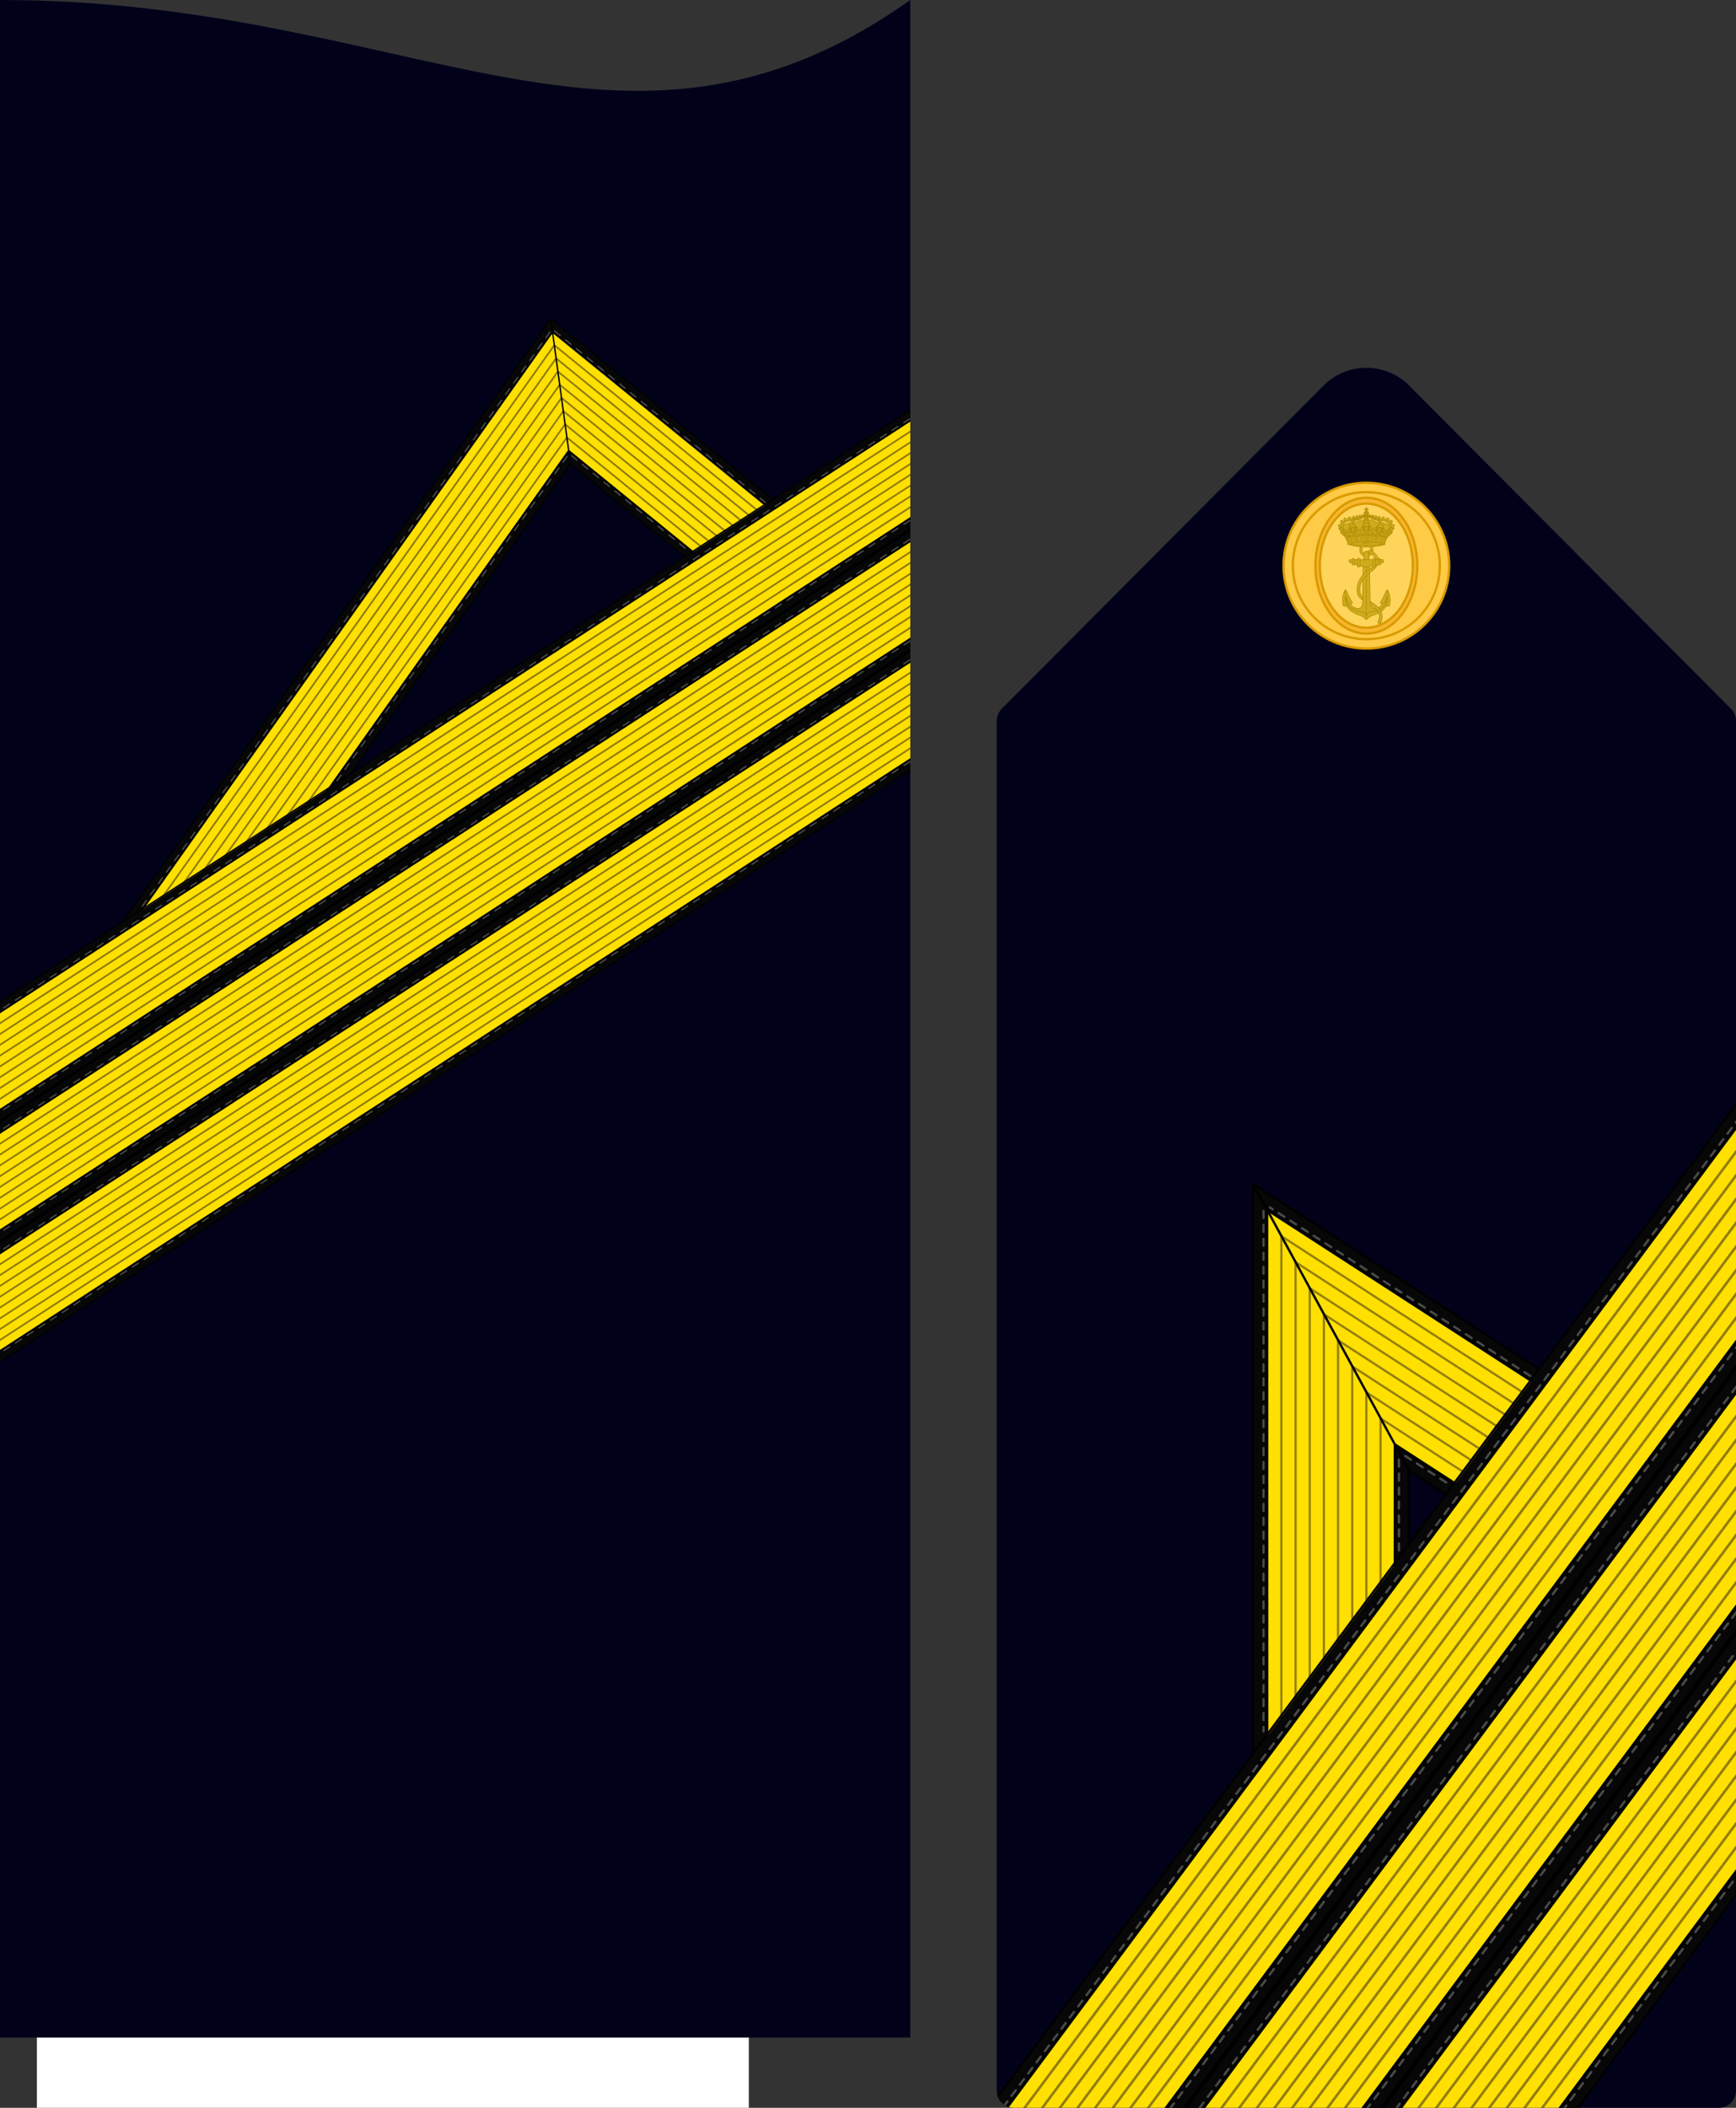 <?xml version="1.0" encoding="UTF-8"?>
<svg id="Capa_2" data-name="Capa 2" xmlns="http://www.w3.org/2000/svg" xmlns:xlink="http://www.w3.org/1999/xlink" viewBox="0 0 747.15 906.67">
  <rect x="0" y="0" width="747.15" height="906.67" fill="#333333" stroke="none"/>
  <defs>
    <style>
      .cls-1 {
        fill: #f8b52f;
      }

      .cls-1, .cls-2, .cls-3, .cls-4, .cls-5, .cls-6, .cls-7 {
        stroke-miterlimit: 10;
      }

      .cls-1, .cls-3, .cls-4, .cls-6 {
        stroke: #d89a00;
      }

      .cls-8 {
        fill: #967f0c;
      }

      .cls-2 {
        fill-rule: evenodd;
      }

      .cls-2, .cls-9, .cls-7 {
        stroke: #ac8701;
        stroke-width: .23px;
      }

      .cls-2, .cls-7 {
        fill: #ceac1d;
      }

      .cls-10 {
        fill: #fff;
      }

      .cls-3, .cls-11, .cls-9, .cls-5, .cls-12, .cls-13 {
        fill: none;
      }

      .cls-14 {
        fill: #ffe000;
      }

      .cls-15 {
        clip-path: url(#clippath-1);
      }

      .cls-11, .cls-9, .cls-12, .cls-13 {
        stroke-linecap: round;
        stroke-linejoin: round;
      }

      .cls-11, .cls-5 {
        stroke: #000;
      }

      .cls-4 {
        fill: #ffca45;
      }

      .cls-16 {
        fill: #01021a;
      }

      .cls-5, .cls-12 {
        stroke-width: .6px;
      }

      .cls-12, .cls-13 {
        stroke: #494947;
        stroke-dasharray: 3;
      }

      .cls-17 {
        fill: #070707;
      }

      .cls-6 {
        fill: #ffd45a;
      }

      .cls-18 {
        clip-path: url(#clippath);
      }
    </style>
    <clipPath id="clippath">
      <path class="cls-16" d="M391.78,0C267.52,87.91,177.74,0,0,0v876.44h391.78V0Z"/>
    </clipPath>
    <clipPath id="clippath-1">
      <path class="cls-16" d="M739.73,906.67h-303.34c-4.1,0-7.42-3.32-7.42-7.42V310.12c0-1.96.78-3.85,2.16-5.24l138.5-139.02c10.17-10.21,26.69-10.21,36.86,0l138.5,139.02c1.39,1.39,2.16,3.27,2.16,5.24v589.13c0,4.1-3.32,7.42-7.42,7.42Z"/>
    </clipPath>
  </defs>
  <g id="Capa_1-2" data-name="Capa 1">
    <rect class="cls-10" x="15.88" y="107.18" width="306.39" height="799.48"/>
    <g>
      <path class="cls-16" d="M391.78,0C267.52,87.91,177.74,0,0,0v876.44h391.78V0Z"/>
      <g class="cls-18">
        <g>
          <g>
            <polygon points="332.94 214.74 333.43 215.15 332.9 215.5 332.4 215.1 237.08 137.6 236.97 136.72 332.94 214.74"/>
            <polygon class="cls-17" points="332.9 215.5 329.99 217.39 329.49 216.99 237.74 142.39 237.08 137.6 332.4 215.1 332.9 215.5"/>
          </g>
          <g>
            <polygon points="329.49 216.99 329.99 217.39 329.45 217.74 328.95 217.34 237.86 143.27 237.74 142.39 329.49 216.99"/>
            <polygon class="cls-14" points="329.45 217.74 326.55 219.64 326.05 219.23 238.51 148.06 237.86 143.27 328.95 217.34 329.45 217.74"/>
          </g>
          <g>
            <polygon class="cls-8" points="326.05 219.23 326.55 219.64 326.01 219.98 325.51 219.59 238.64 148.95 238.51 148.06 326.05 219.23"/>
            <polygon class="cls-14" points="325.51 219.59 326.01 219.98 323.1 221.88 322.6 221.47 239.29 153.73 238.64 148.95 325.51 219.59"/>
          </g>
          <g>
            <polygon class="cls-8" points="322.6 221.47 323.1 221.88 322.56 222.23 322.06 221.83 239.41 154.62 239.29 153.73 322.6 221.47"/>
            <polygon class="cls-14" points="322.06 221.83 322.56 222.23 319.66 224.12 319.16 223.72 240.06 159.4 239.41 154.62 322.06 221.83"/>
          </g>
          <g>
            <polygon class="cls-8" points="319.16 223.72 319.66 224.12 319.12 224.47 318.62 224.07 240.19 160.29 240.06 159.4 319.16 223.72"/>
            <polygon class="cls-14" points="318.62 224.07 319.12 224.47 316.21 226.37 315.71 225.96 240.84 165.08 240.19 160.29 318.62 224.07"/>
          </g>
          <g>
            <polygon class="cls-8" points="315.71 225.96 316.21 226.37 315.68 226.71 315.18 226.31 240.96 165.96 240.84 165.08 315.71 225.96"/>
            <polygon class="cls-14" points="315.18 226.31 315.68 226.71 312.78 228.61 312.28 228.2 241.62 170.75 240.96 165.96 315.18 226.31"/>
          </g>
          <g>
            <polygon class="cls-8" points="312.28 228.2 312.78 228.61 312.23 228.95 311.73 228.56 241.73 171.63 241.62 170.75 312.28 228.2"/>
            <polygon class="cls-14" points="311.73 228.56 312.23 228.95 309.32 230.86 308.82 230.45 242.39 176.43 241.73 171.63 311.73 228.56"/>
          </g>
          <g>
            <polygon class="cls-8" points="308.82 230.45 309.32 230.86 308.79 231.2 308.29 230.8 242.51 177.32 242.39 176.43 308.82 230.45"/>
            <polygon class="cls-14" points="308.29 230.8 308.79 231.2 305.88 233.1 305.38 232.69 243.16 182.1 242.51 177.32 308.29 230.8"/>
          </g>
          <g>
            <polygon class="cls-8" points="305.38 232.69 305.88 233.1 305.34 233.45 304.84 233.04 243.28 182.99 243.16 182.1 305.38 232.69"/>
            <polygon class="cls-14" points="304.84 233.04 305.34 233.45 302.44 235.34 301.94 234.94 243.94 187.77 243.28 182.99 304.84 233.04"/>
          </g>
          <g>
            <polygon class="cls-8" points="301.94 234.94 302.44 235.34 301.9 235.69 301.4 235.28 244.05 188.66 243.94 187.77 301.94 234.94"/>
            <polygon class="cls-14" points="301.4 235.28 301.9 235.69 298.99 237.59 298.49 237.18 244.71 193.45 244.05 188.66 301.4 235.28"/>
          </g>
          <g>
            <polygon points="295.55 239.83 295.01 240.17 294.51 239.77 245.58 199.98 245.48 199.12 295.05 239.42 295.55 239.83"/>
            <polygon points="298.49 237.18 298.99 237.59 298.45 237.93 297.96 237.53 244.83 194.33 244.71 193.45 298.49 237.18"/>
            <polygon class="cls-17" points="298.45 237.93 295.55 239.83 295.05 239.42 245.48 199.12 244.83 194.33 297.96 237.53 298.45 237.93"/>
          </g>
        </g>
        <g>
          <g>
            <polygon points="237.08 137.6 52.58 397.35 51.61 398.71 50.2 399.62 51.17 398.26 236.97 136.72 237.08 137.6"/>
            <polygon class="cls-17" points="237.73 142.39 60.11 392.44 59.14 393.8 51.61 398.71 52.58 397.35 237.08 137.6 237.73 142.39"/>
          </g>
          <g>
            <polygon points="237.86 143.27 61.49 391.55 60.52 392.9 59.14 393.8 60.11 392.44 237.73 142.39 237.86 143.27"/>
            <polygon class="cls-14" points="238.5 148.06 69.04 386.62 68.08 387.98 60.52 392.9 61.49 391.55 237.86 143.27 238.5 148.06"/>
          </g>
          <g>
            <polygon class="cls-8" points="238.63 148.94 70.42 385.73 69.45 387.08 68.08 387.98 69.04 386.62 238.5 148.06 238.63 148.94"/>
            <polygon class="cls-14" points="239.27 153.74 77.97 380.82 77 382.17 69.45 387.08 70.42 385.73 238.63 148.94 239.27 153.74"/>
          </g>
          <g>
            <polygon class="cls-8" points="239.4 154.62 79.37 379.9 78.4 381.26 77 382.17 77.97 380.82 239.27 153.74 239.4 154.62"/>
            <polygon class="cls-14" points="240.04 159.41 86.9 374.99 85.94 376.35 78.4 381.26 79.37 379.9 239.4 154.62 240.04 159.41"/>
          </g>
          <g>
            <polygon class="cls-8" points="240.17 160.3 88.3 374.08 87.34 375.44 85.94 376.35 86.9 374.99 240.04 159.41 240.17 160.3"/>
            <polygon class="cls-14" points="240.82 165.08 95.84 369.18 94.87 370.53 87.34 375.44 88.3 374.08 240.17 160.3 240.82 165.08"/>
          </g>
          <g>
            <polygon class="cls-8" points="240.94 165.97 97.23 368.27 96.27 369.62 94.87 370.53 95.84 369.18 240.82 165.08 240.94 165.97"/>
            <polygon class="cls-14" points="241.59 170.75 104.77 363.36 103.81 364.71 96.27 369.62 97.23 368.27 240.94 165.97 241.59 170.75"/>
          </g>
          <g>
            <polygon class="cls-8" points="241.71 171.64 106.16 362.45 105.19 363.81 103.81 364.71 104.77 363.36 241.59 170.75 241.71 171.64"/>
            <polygon class="cls-14" points="242.36 176.43 113.71 357.54 112.75 358.89 105.19 363.81 106.16 362.45 241.71 171.64 242.36 176.43"/>
          </g>
          <g>
            <polygon class="cls-8" points="242.47 177.32 115.1 356.63 114.13 357.98 112.75 358.89 113.71 357.54 242.36 176.43 242.47 177.32"/>
            <polygon class="cls-14" points="243.13 182.1 122.65 351.71 121.69 353.07 114.13 357.98 115.1 356.63 242.47 177.32 243.13 182.1"/>
          </g>
          <g>
            <polygon class="cls-8" points="243.24 182.99 124.04 350.81 123.07 352.16 121.69 353.07 122.65 351.71 243.13 182.1 243.24 182.99"/>
            <polygon class="cls-14" points="243.9 187.77 131.58 345.9 130.6 347.26 123.07 352.16 124.04 350.81 243.24 182.99 243.9 187.77"/>
          </g>
          <g>
            <polygon class="cls-8" points="244.01 188.66 132.97 344.99 132.01 346.34 130.6 347.26 131.58 345.9 243.9 187.77 244.01 188.66"/>
            <polygon class="cls-14" points="244.67 193.45 140.5 340.08 139.53 341.44 132.01 346.34 132.97 344.99 244.01 188.66 244.67 193.45"/>
          </g>
          <g>
            <polygon points="245.58 199.98 150.84 333.35 149.88 334.7 148.48 335.61 149.45 334.26 245.43 199.12 245.58 199.98"/>
            <polygon points="244.79 194.33 141.91 339.17 140.94 340.52 139.53 341.44 140.5 340.08 244.67 193.45 244.79 194.33"/>
            <polygon class="cls-17" points="245.43 199.12 149.45 334.26 148.48 335.61 140.94 340.52 141.91 339.17 244.79 194.33 245.43 199.12"/>
          </g>
        </g>
        <g>
          <g>
            <polygon points="392.28 176.39 -.51 431.56 -.51 430.83 392.28 175.66 392.28 176.39"/>
            <polygon class="cls-17" points="392.28 180.31 -.51 435.48 -.51 431.56 392.28 176.39 392.28 180.31"/>
          </g>
          <g>
            <polygon points="392.28 181.03 -.51 436.21 -.51 435.48 392.28 180.31 392.28 181.03"/>
            <polygon class="cls-14" points="392.28 184.96 -.51 440.13 -.51 436.21 392.28 181.03 392.28 184.96"/>
          </g>
          <g>
            <polygon class="cls-8" points="392.28 185.68 -.51 440.86 -.51 440.13 392.28 184.96 392.28 185.68"/>
            <polygon class="cls-14" points="392.28 189.6 -.51 444.78 -.51 440.86 392.28 185.68 392.28 189.6"/>
          </g>
          <g>
            <polygon class="cls-8" points="392.28 190.33 -.51 445.51 -.51 444.78 392.28 189.6 392.28 190.33"/>
            <polygon class="cls-14" points="392.28 194.25 -.51 449.43 -.51 445.51 392.28 190.33 392.28 194.25"/>
          </g>
          <g>
            <polygon class="cls-8" points="392.28 194.98 -.51 450.15 -.51 449.43 392.28 194.25 392.28 194.98"/>
            <polygon class="cls-14" points="392.28 198.9 -.51 454.08 -.51 450.15 392.28 194.98 392.28 198.9"/>
          </g>
          <g>
            <polygon class="cls-8" points="392.28 199.63 -.51 454.8 -.51 454.08 392.28 198.9 392.28 199.63"/>
            <polygon class="cls-14" points="392.28 203.55 -.51 458.72 -.51 454.8 392.28 199.63 392.28 203.55"/>
          </g>
          <g>
            <polygon class="cls-8" points="392.28 204.27 -.51 459.45 -.51 458.72 392.28 203.55 392.28 204.27"/>
            <polygon class="cls-14" points="392.28 208.2 -.51 463.37 -.51 459.45 392.28 204.27 392.28 208.2"/>
          </g>
          <g>
            <polygon class="cls-8" points="392.28 208.92 -.51 464.1 -.51 463.37 392.28 208.2 392.28 208.92"/>
            <polygon class="cls-14" points="392.28 212.84 -.51 468.02 -.51 464.1 392.28 208.92 392.28 212.84"/>
          </g>
          <g>
            <polygon class="cls-8" points="392.28 213.57 -.51 468.75 -.51 468.02 392.28 212.84 392.28 213.57"/>
            <polygon class="cls-14" points="392.28 217.49 -.51 472.67 -.51 468.75 392.28 213.57 392.28 217.49"/>
          </g>
          <g>
            <polygon class="cls-8" points="392.28 218.22 -.51 473.39 -.51 472.67 392.28 217.49 392.28 218.22"/>
            <polygon class="cls-14" points="392.28 222.14 -.51 477.32 -.51 473.39 392.28 218.22 392.28 222.14"/>
          </g>
          <g>
            <polygon points="392.28 227.52 -.51 482.69 -.51 481.96 392.28 226.79 392.28 227.52"/>
            <polygon points="392.28 222.87 -.51 478.04 -.51 477.32 392.28 222.14 392.28 222.87"/>
            <polygon class="cls-17" points="392.28 226.79 -.51 481.97 -.51 478.04 392.28 222.87 392.28 226.79"/>
          </g>
        </g>
        <line class="cls-5" x1="237.02" y1="137.12" x2="245.59" y2="199.93"/>
        <line class="cls-12" x1="391.49" y1="180.2" x2="-1.3" y2="435.37"/>
        <line class="cls-12" x1="391.57" y1="223.91" x2="-1.22" y2="479.09"/>
        <g>
          <g>
            <polygon points="392.28 228.24 -.51 483.42 -.51 482.69 392.28 227.52 392.28 228.24"/>
            <polygon class="cls-17" points="392.28 232.16 -.51 487.34 -.51 483.42 392.28 228.24 392.28 232.16"/>
          </g>
          <g>
            <polygon points="392.28 232.89 -.51 488.07 -.51 487.34 392.28 232.16 392.28 232.89"/>
            <polygon class="cls-14" points="392.28 236.81 -.51 491.99 -.51 488.07 392.28 232.89 392.28 236.81"/>
          </g>
          <g>
            <polygon class="cls-8" points="392.28 237.54 -.51 492.71 -.51 491.99 392.28 236.81 392.28 237.54"/>
            <polygon class="cls-14" points="392.28 241.46 -.51 496.64 -.51 492.71 392.28 237.54 392.28 241.46"/>
          </g>
          <g>
            <polygon class="cls-8" points="392.28 242.19 -.51 497.36 -.51 496.64 392.28 241.46 392.28 242.19"/>
            <polygon class="cls-14" points="392.28 246.11 -.51 501.28 -.51 497.36 392.28 242.19 392.28 246.11"/>
          </g>
          <g>
            <polygon class="cls-8" points="392.28 246.84 -.51 502.01 -.51 501.28 392.28 246.11 392.28 246.84"/>
            <polygon class="cls-14" points="392.28 250.76 -.51 505.93 -.51 502.01 392.28 246.84 392.28 250.76"/>
          </g>
          <g>
            <polygon class="cls-8" points="392.28 251.48 -.51 506.66 -.51 505.93 392.28 250.76 392.28 251.48"/>
            <polygon class="cls-14" points="392.28 255.41 -.51 510.58 -.51 506.66 392.28 251.48 392.28 255.41"/>
          </g>
          <g>
            <polygon class="cls-8" points="392.28 256.13 -.51 511.31 -.51 510.58 392.28 255.41 392.28 256.13"/>
            <polygon class="cls-14" points="392.28 260.05 -.51 515.23 -.51 511.31 392.28 256.13 392.28 260.05"/>
          </g>
          <g>
            <polygon class="cls-8" points="392.28 260.78 -.51 515.96 -.51 515.23 392.28 260.05 392.28 260.78"/>
            <polygon class="cls-14" points="392.28 264.7 -.51 519.88 -.51 515.96 392.28 260.78 392.28 264.7"/>
          </g>
          <g>
            <polygon class="cls-8" points="392.28 265.43 -.51 520.6 -.51 519.88 392.28 264.7 392.28 265.43"/>
            <polygon class="cls-14" points="392.28 269.35 -.51 524.53 -.51 520.6 392.28 265.43 392.28 269.35"/>
          </g>
          <g>
            <polygon class="cls-8" points="392.28 270.08 -.51 525.25 -.51 524.53 392.28 269.35 392.28 270.08"/>
            <polygon class="cls-14" points="392.28 274 -.51 529.17 -.51 525.25 392.28 270.08 392.28 274"/>
          </g>
          <g>
            <polygon points="392.28 279.37 -.51 534.55 -.51 533.82 392.28 278.65 392.28 279.37"/>
            <polygon points="392.28 274.72 -.51 529.9 -.51 529.17 392.28 274 392.28 274.72"/>
            <polygon class="cls-17" points="392.28 278.65 -.51 533.82 -.51 529.9 392.28 274.72 392.28 278.65"/>
          </g>
        </g>
        <line class="cls-12" x1="391.49" y1="232.06" x2="-1.3" y2="487.23"/>
        <line class="cls-12" x1="391.57" y1="275.77" x2="-1.22" y2="530.95"/>
        <g>
          <g>
            <polygon points="392.28 280.1 -.51 535.27 -.51 534.55 392.28 279.37 392.28 280.1"/>
            <polygon class="cls-17" points="392.28 284.02 -.51 539.2 -.51 535.27 392.28 280.1 392.28 284.02"/>
          </g>
          <g>
            <polygon points="392.28 284.75 -.51 539.92 -.51 539.2 392.28 284.02 392.28 284.75"/>
            <polygon class="cls-14" points="392.28 288.67 -.51 543.84 -.51 539.92 392.28 284.75 392.28 288.67"/>
          </g>
          <g>
            <polygon class="cls-8" points="392.28 289.4 -.51 544.57 -.51 543.84 392.28 288.67 392.28 289.4"/>
            <polygon class="cls-14" points="392.28 293.32 -.51 548.49 -.51 544.57 392.28 289.4 392.28 293.32"/>
          </g>
          <g>
            <polygon class="cls-8" points="392.28 294.04 -.51 549.22 -.51 548.49 392.28 293.32 392.28 294.04"/>
            <polygon class="cls-14" points="392.28 297.97 -.51 553.14 -.51 549.22 392.28 294.04 392.28 297.97"/>
          </g>
          <g>
            <polygon class="cls-8" points="392.28 298.69 -.51 553.87 -.51 553.14 392.28 297.97 392.28 298.69"/>
            <polygon class="cls-14" points="392.28 302.61 -.51 557.79 -.51 553.87 392.28 298.69 392.28 302.61"/>
          </g>
          <g>
            <polygon class="cls-8" points="392.28 303.34 -.51 558.52 -.51 557.79 392.28 302.61 392.28 303.34"/>
            <polygon class="cls-14" points="392.28 307.26 -.51 562.44 -.51 558.52 392.28 303.34 392.28 307.26"/>
          </g>
          <g>
            <polygon class="cls-8" points="392.28 307.99 -.51 563.16 -.51 562.44 392.28 307.26 392.28 307.99"/>
            <polygon class="cls-14" points="392.28 311.91 -.51 567.09 -.51 563.16 392.28 307.99 392.28 311.91"/>
          </g>
          <g>
            <polygon class="cls-8" points="392.28 312.64 -.51 567.81 -.51 567.09 392.28 311.91 392.28 312.64"/>
            <polygon class="cls-14" points="392.28 316.56 -.51 571.73 -.51 567.81 392.28 312.64 392.28 316.56"/>
          </g>
          <g>
            <polygon class="cls-8" points="392.28 317.28 -.51 572.46 -.51 571.73 392.28 316.56 392.28 317.28"/>
            <polygon class="cls-14" points="392.28 321.21 -.51 576.38 -.51 572.46 392.28 317.28 392.28 321.21"/>
          </g>
          <g>
            <polygon class="cls-8" points="392.28 321.93 -.51 577.11 -.51 576.38 392.28 321.21 392.28 321.93"/>
            <polygon class="cls-14" points="392.28 325.85 -.51 581.03 -.51 577.11 392.28 321.93 392.28 325.85"/>
          </g>
          <g>
            <polygon points="392.28 331.23 -.51 586.4 -.51 585.68 392.28 330.5 392.28 331.23"/>
            <polygon points="392.28 326.58 -.51 581.76 -.51 581.03 392.28 325.85 392.28 326.58"/>
            <polygon class="cls-17" points="392.28 330.5 -.51 585.68 -.51 581.76 392.28 326.58 392.28 330.5"/>
          </g>
        </g>
        <line class="cls-12" x1="391.49" y1="283.91" x2="-1.3" y2="539.09"/>
        <line class="cls-12" x1="391.57" y1="327.63" x2="-1.22" y2="582.8"/>
        <line class="cls-12" x1="238.75" y1="142.39" x2="329.41" y2="216.11"/>
        <line class="cls-12" x1="245.98" y1="196.02" x2="296.96" y2="237.47"/>
        <line class="cls-12" x1="61.24" y1="389.81" x2="236.98" y2="142.42"/>
        <line class="cls-12" x1="145.04" y1="335.81" x2="244.42" y2="195.83"/>
      </g>
    </g>
    <g>
      <path class="cls-16" d="M739.73,906.67h-303.34c-4.1,0-7.42-3.32-7.42-7.42V310.12c0-1.96.78-3.85,2.16-5.24l138.5-139.02c10.17-10.21,26.69-10.21,36.86,0l138.5,139.02c1.39,1.39,2.16,3.27,2.16,5.24v589.13c0,4.1-3.32,7.42-7.42,7.42Z"/>
      <g class="cls-15">
        <g>
          <path class="cls-14" d="M627.29,642.32c.37-.88,1-1.73,1.92-2.44,1.11-.86,2.15-1.79,3.16-2.75,3.37-4.95,7.21-9.69,11.1-14.16.52-.81,1.04-1.61,1.55-2.41,3.75-5.89,7.61-11.7,11.46-17.52,2.39-3.62,5.27-8.62,9.47-10.6l-126.55-82.96.83,252.6c2.86-5.85,6.45-11.42,10.52-17.02,5.5-7.55,10.98-15.08,16.66-22.49,2.28-2.97,5.37-5.79,8.08-8.82-.21-1.35.09-2.84,1.15-4.19,1.97-2.51,3.62-5.19,5.78-7.56.31-.34.64-.6.98-.82,2.1-2.89,4.24-5.74,6.96-8.08-.41-7.56,7.88-14.31,13.28-19.83l-.82-47.35,24.47,16.4Z"/>
          <path class="cls-8" d="M658.32,600.26l-107.31-69.42v213.88c.32-.44.64-.87.95-1.31v-210.82l105.83,68.47c.17-.26.35-.53.52-.8Z"/>
          <path class="cls-8" d="M654.98,605.35l-97.86-63.31v194.34c.32-.43.63-.87.95-1.3v-191.29l96.39,62.36c.18-.26.35-.53.52-.79Z"/>
          <path class="cls-8" d="M651.62,610.43l-88.41-57.2v174.9c.32-.42.64-.84.95-1.26v-171.89l86.93,56.24c.17-.27.35-.53.52-.79Z"/>
          <path class="cls-8" d="M648.29,615.54l-78.99-51.1v155.88c.31-.35.63-.69.95-1.04v-153.09l77.52,50.15c.17-.27.34-.53.52-.8Z"/>
          <path class="cls-8" d="M644.98,620.65l-69.58-45.01v138.22s.07-.07.1-.11c-.19-1.22.04-2.54.85-3.77v-132.58l68.11,44.06c.17-.27.34-.53.51-.8Z"/>
          <path class="cls-8" d="M641.31,625.53l-59.81-38.69v116.27c.31-.37.6-.75.93-1.1,0,0,.02-.01.02-.02v-113.39l58.23,37.67c.21-.25.42-.48.62-.73Z"/>
          <path class="cls-8" d="M637.43,630.28l-49.83-32.24v97.84c.31-.35.62-.71.95-1.05v-95.04l48.3,31.25c.19-.25.38-.51.58-.76Z"/>
          <path class="cls-8" d="M633.78,635.17l-40.08-25.93v74.67c.3-.42.62-.84.95-1.25v-71.67l38.58,24.96c.18-.26.37-.52.55-.78Z"/>
          <g>
            <path class="cls-17" d="M539.32,509.27l127.27,82.38c-1.83.66-3.57,1.92-5.29,3.82l-115.97-75.02.02,231.59c-2.39,3.73-4.38,7.29-6.04,10.82v-253.59Z"/>
            <path d="M539.82,510.19l125.7,81.36c-1.48.7-2.9,1.78-4.3,3.27l-114.84-74.29-1.54-1v1.84l.02,230.53c-1.93,3.02-3.6,5.92-5.04,8.79v-250.5M538.82,508.35v256.82c1.95-4.47,4.32-8.76,7.04-12.98l-.02-230.82,115.56,74.75c1.78-2.05,3.87-3.72,6.38-4.31l-128.95-83.46h0Z"/>
          </g>
          <g>
            <path class="cls-17" d="M600.32,621.29l28.38,18.37c-1.91,1.58-2.71,3.78-2.15,5.89l-20.21-13.07v38.03c-.76.27-1.46.73-2.05,1.38-1.04,1.12-2.25,2.3-3.52,3.54l-.45.44v-54.58Z"/>
            <path d="M600.82,622.21l27.06,17.52c-1.37,1.35-2.07,3.08-1.99,4.8l-18.51-11.97-1.54-1v1.84s0,36.77,0,36.77c-.71.31-1.36.77-1.93,1.38-.92,1-1.98,2.04-3.1,3.13v-52.46M599.82,620.37v56.69c1.73-1.71,3.42-3.32,4.83-4.83.67-.72,1.42-1.15,2.2-1.35v-37.48s20.03,12.96,20.03,12.96c.09-.18.19-.36.28-.54-.7-1.97-.06-4.29,2.06-5.93.11-.09.22-.18.33-.27l-29.73-19.24h0Z"/>
          </g>
          <line class="cls-11" x1="606.48" y1="632.6" x2="539.41" y2="509.49"/>
        </g>
        <g>
          <g>
            <polygon points="772.49 441.82 335.01 1029.44 334.62 1028.37 772.1 440.75 772.49 441.82"/>
            <polygon class="cls-17" points="774.62 447.57 337.14 1035.19 335.01 1029.44 772.49 441.82 774.62 447.57"/>
          </g>
          <g>
            <polygon points="775.02 448.64 337.54 1036.26 337.14 1035.19 774.62 447.57 775.02 448.64"/>
            <polygon class="cls-14" points="777.15 454.39 339.67 1042.01 337.54 1036.26 775.02 448.64 777.15 454.39"/>
          </g>
          <g>
            <polygon class="cls-8" points="777.54 455.45 340.06 1043.07 339.67 1042.01 777.15 454.39 777.54 455.45"/>
            <polygon class="cls-14" points="779.67 461.21 342.19 1048.83 340.06 1043.07 777.54 455.45 779.67 461.21"/>
          </g>
          <g>
            <polygon class="cls-8" points="780.06 462.27 342.59 1049.89 342.19 1048.83 779.67 461.21 780.06 462.27"/>
            <polygon class="cls-14" points="782.2 468.02 344.72 1055.64 342.59 1049.89 780.06 462.27 782.2 468.02"/>
          </g>
          <g>
            <polygon class="cls-8" points="782.59 469.09 345.11 1056.71 344.72 1055.64 782.2 468.02 782.59 469.09"/>
            <polygon class="cls-14" points="784.72 474.84 347.24 1062.46 345.11 1056.71 782.59 469.09 784.72 474.84"/>
          </g>
          <g>
            <polygon class="cls-8" points="785.11 475.91 347.64 1063.53 347.24 1062.46 784.72 474.84 785.11 475.91"/>
            <polygon class="cls-14" points="787.25 481.66 349.77 1069.28 347.64 1063.53 785.11 475.91 787.25 481.66"/>
          </g>
          <g>
            <polygon class="cls-8" points="787.64 482.72 350.16 1070.34 349.77 1069.28 787.25 481.66 787.64 482.72"/>
            <polygon class="cls-14" points="789.77 488.48 352.29 1076.1 350.16 1070.34 787.64 482.72 789.77 488.48"/>
          </g>
          <g>
            <polygon class="cls-8" points="790.16 489.54 352.69 1077.16 352.29 1076.1 789.77 488.48 790.16 489.54"/>
            <polygon class="cls-14" points="792.29 495.29 354.82 1082.91 352.69 1077.16 790.16 489.54 792.29 495.29"/>
          </g>
          <g>
            <polygon class="cls-8" points="792.69 496.36 355.21 1083.98 354.82 1082.91 792.29 495.29 792.69 496.36"/>
            <polygon class="cls-14" points="794.82 502.11 357.34 1089.73 355.21 1083.98 792.69 496.36 794.82 502.11"/>
          </g>
          <g>
            <polygon class="cls-8" points="795.21 503.18 357.73 1090.8 357.34 1089.73 794.82 502.11 795.21 503.18"/>
            <polygon class="cls-14" points="797.34 508.93 359.87 1096.55 357.73 1090.8 795.21 503.18 797.34 508.93"/>
          </g>
          <g>
            <polygon points="800.26 516.81 362.78 1104.43 362.39 1103.36 799.87 515.75 800.26 516.81"/>
            <polygon points="797.74 509.99 360.26 1097.61 359.87 1096.55 797.34 508.93 797.74 509.99"/>
            <polygon class="cls-17" points="799.87 515.75 362.39 1103.36 360.26 1097.61 797.74 509.99 799.87 515.75"/>
          </g>
          <line class="cls-13" x1="773.96" y1="446.71" x2="336.49" y2="1034.33"/>
          <line class="cls-13" x1="809.8" y1="495.66" x2="372.32" y2="1083.28"/>
        </g>
        <g>
          <g>
            <polygon points="821.09 490.42 383.61 1078.04 383.22 1076.98 820.7 489.36 821.09 490.42"/>
            <polygon class="cls-17" points="823.22 496.18 385.75 1083.79 383.61 1078.04 821.09 490.42 823.22 496.18"/>
          </g>
          <g>
            <polygon points="823.62 497.24 386.14 1084.86 385.75 1083.79 823.22 496.18 823.62 497.24"/>
            <polygon class="cls-14" points="825.75 502.99 388.27 1090.61 386.14 1084.86 823.62 497.24 825.75 502.99"/>
          </g>
          <g>
            <polygon class="cls-8" points="826.14 504.06 388.66 1091.68 388.27 1090.61 825.75 502.99 826.14 504.06"/>
            <polygon class="cls-14" points="828.27 509.81 390.8 1097.43 388.66 1091.68 826.14 504.06 828.27 509.81"/>
          </g>
          <g>
            <polygon class="cls-8" points="828.67 510.88 391.19 1098.49 390.8 1097.43 828.27 509.81 828.67 510.88"/>
            <polygon class="cls-14" points="830.8 516.63 393.32 1104.25 391.19 1098.49 828.67 510.88 830.8 516.63"/>
          </g>
          <g>
            <polygon class="cls-8" points="831.19 517.69 393.71 1105.31 393.32 1104.25 830.8 516.63 831.19 517.69"/>
            <polygon class="cls-14" points="833.32 523.45 395.84 1111.06 393.71 1105.31 831.19 517.69 833.32 523.45"/>
          </g>
          <g>
            <polygon class="cls-8" points="833.72 524.51 396.24 1112.13 395.84 1111.06 833.32 523.45 833.72 524.51"/>
            <polygon class="cls-14" points="835.85 530.26 398.37 1117.88 396.24 1112.13 833.72 524.51 835.85 530.26"/>
          </g>
          <g>
            <polygon class="cls-8" points="836.24 531.33 398.76 1118.95 398.37 1117.88 835.85 530.26 836.24 531.33"/>
            <polygon class="cls-14" points="838.37 537.08 400.89 1124.7 398.76 1118.95 836.24 531.33 838.37 537.08"/>
          </g>
          <g>
            <polygon class="cls-8" points="838.77 538.15 401.29 1125.76 400.89 1124.7 838.37 537.08 838.77 538.15"/>
            <polygon class="cls-14" points="840.9 543.9 403.42 1131.52 401.29 1125.76 838.77 538.15 840.9 543.9"/>
          </g>
          <g>
            <polygon class="cls-8" points="841.29 544.96 403.81 1132.58 403.42 1131.52 840.9 543.9 841.29 544.96"/>
            <polygon class="cls-14" points="843.42 550.72 405.94 1138.33 403.81 1132.58 841.29 544.96 843.42 550.72"/>
          </g>
          <g>
            <polygon class="cls-8" points="843.82 551.78 406.34 1139.4 405.94 1138.33 843.42 550.72 843.82 551.78"/>
            <polygon class="cls-14" points="845.95 557.53 408.47 1145.15 406.34 1139.4 843.82 551.78 845.95 557.53"/>
          </g>
          <g>
            <polygon points="848.87 565.42 411.39 1153.03 410.99 1151.97 848.47 564.35 848.87 565.42"/>
            <polygon points="846.34 558.6 408.86 1146.22 408.47 1145.15 845.95 557.53 846.34 558.6"/>
            <polygon class="cls-17" points="848.47 564.35 410.99 1151.97 408.86 1146.22 846.34 558.6 848.47 564.35"/>
          </g>
          <line class="cls-13" x1="822.57" y1="495.31" x2="385.09" y2="1082.93"/>
          <line class="cls-13" x1="858.41" y1="544.26" x2="420.93" y2="1131.88"/>
        </g>
        <g>
          <g>
            <polygon points="869.7 539.03 432.22 1126.65 431.83 1125.58 869.31 537.96 869.7 539.03"/>
            <polygon class="cls-17" points="871.83 544.78 434.35 1132.4 432.22 1126.65 869.7 539.03 871.83 544.78"/>
          </g>
          <g>
            <polygon points="872.22 545.85 434.75 1133.47 434.35 1132.4 871.83 544.78 872.22 545.85"/>
            <polygon class="cls-14" points="874.35 551.6 436.88 1139.22 434.75 1133.47 872.22 545.85 874.35 551.6"/>
          </g>
          <g>
            <polygon class="cls-8" points="874.75 552.66 437.27 1140.28 436.88 1139.22 874.35 551.6 874.75 552.66"/>
            <polygon class="cls-14" points="876.88 558.42 439.4 1146.03 437.27 1140.28 874.75 552.66 876.88 558.42"/>
          </g>
          <g>
            <polygon class="cls-8" points="877.27 559.48 439.79 1147.1 439.4 1146.03 876.88 558.42 877.27 559.48"/>
            <polygon class="cls-14" points="879.4 565.23 441.93 1152.85 439.79 1147.1 877.27 559.48 879.4 565.23"/>
          </g>
          <g>
            <polygon class="cls-8" points="879.8 566.3 442.32 1153.92 441.93 1152.85 879.4 565.23 879.8 566.3"/>
            <polygon class="cls-14" points="881.93 572.05 444.45 1159.67 442.32 1153.92 879.8 566.3 881.93 572.05"/>
          </g>
          <g>
            <polygon class="cls-8" points="882.32 573.12 444.84 1160.73 444.45 1159.67 881.93 572.05 882.32 573.12"/>
            <polygon class="cls-14" points="884.45 578.87 446.98 1166.49 444.84 1160.73 882.32 573.12 884.45 578.87"/>
          </g>
          <g>
            <polygon class="cls-8" points="884.85 579.93 447.37 1167.55 446.98 1166.49 884.45 578.87 884.85 579.93"/>
            <polygon class="cls-14" points="886.98 585.69 449.5 1173.3 447.37 1167.55 884.85 579.93 886.98 585.69"/>
          </g>
          <g>
            <polygon class="cls-8" points="887.37 586.75 449.89 1174.37 449.5 1173.3 886.98 585.69 887.37 586.75"/>
            <polygon class="cls-14" points="889.5 592.5 452.02 1180.12 449.89 1174.37 887.37 586.75 889.5 592.5"/>
          </g>
          <g>
            <polygon class="cls-8" points="889.9 593.57 452.42 1181.19 452.02 1180.12 889.5 592.5 889.9 593.57"/>
            <polygon class="cls-14" points="892.03 599.32 454.55 1186.94 452.42 1181.19 889.9 593.57 892.03 599.32"/>
          </g>
          <g>
            <polygon class="cls-8" points="892.42 600.39 454.94 1188 454.55 1186.94 892.03 599.32 892.42 600.39"/>
            <polygon class="cls-14" points="894.55 606.14 457.07 1193.76 454.94 1188 892.42 600.39 894.55 606.14"/>
          </g>
          <g>
            <polygon points="897.47 614.02 459.99 1201.64 459.6 1200.57 897.08 612.96 897.47 614.02"/>
            <polygon points="894.95 607.2 457.47 1194.82 457.07 1193.76 894.55 606.14 894.95 607.2"/>
            <polygon class="cls-17" points="897.08 612.96 459.6 1200.57 457.47 1194.82 894.95 607.2 897.08 612.96"/>
          </g>
          <line class="cls-13" x1="871.17" y1="543.92" x2="433.69" y2="1131.53"/>
          <line class="cls-13" x1="907.01" y1="592.87" x2="469.53" y2="1180.49"/>
        </g>
        <line class="cls-13" x1="543.79" y1="520.88" x2="543.79" y2="744.72"/>
        <line class="cls-13" x1="658.58" y1="591.84" x2="546.55" y2="519.37"/>
        <line class="cls-13" x1="602.08" y1="627.87" x2="602.08" y2="668.44"/>
        <line class="cls-13" x1="622.4" y1="637.67" x2="602.83" y2="625.01"/>
      </g>
    </g>
    <g>
      <circle class="cls-4" cx="588.06" cy="243.32" r="35.65"/>
      <circle class="cls-3" cx="588.06" cy="243.32" r="31.63"/>
    </g>
    <g>
      <ellipse class="cls-1" cx="588.06" cy="243.32" rx="21.91" ry="29.22"/>
      <ellipse class="cls-6" cx="588.06" cy="243.32" rx="20.02" ry="26.69"/>
      <g>
        <g>
          <path class="cls-2" d="M579.32,231.32l-1.05-2.13-.99-1.27.02-1.3s1.98-1.69,3.73-1.63c1.76.07,2.53-.33,3.51-.79.99-.46,2.61-.75,3.34-.66.72.09,1.96-.18,3.84.73,1.89.9,3.1.75,3.1.75,0,0,1.63-.29,3.49,1.25,1.87,1.54.48,1.36.48,1.36l-.51,1.12-.57,1.08-.22.2-.81,1.45-9.86-.53-6.74.53-.77-.15Z"/>
          <path class="cls-2" d="M580.15,233.74s-.07-1.47-.77-2.02c1.54-1.38,13.58-2,17.31-.02,0,0-.86,1.01-.7,1.98l-15.84.07Z"/>
          <path class="cls-2" d="M580.13,233.67c.59-.37,8.14-2.14,15.84-.04.24.07.26.51.02.62-4.75,1.38-11.2,1.32-15.86-.02-.24-.07-.2-.48,0-.55Z"/>
          <path class="cls-2" d="M580.75,234c4.7-1.16,10.3-1.12,14.63,0-4.68,1.08-9.71,1.1-14.63,0Z"/>
          <path class="cls-7" d="M581.46,232.19c0-.16.13-.29.29-.29s.29.13.29.29-.13.29-.29.29-.29-.13-.29-.29Z"/>
          <path class="cls-7" d="M585.64,231.7c0-.16.13-.29.29-.29s.29.13.29.29-.13.29-.29.29-.29-.13-.29-.29Z"/>
          <path class="cls-7" d="M589.96,231.71c0-.16.13-.29.29-.29s.29.13.29.29-.13.29-.29.29-.29-.13-.29-.29Z"/>
          <path class="cls-7" d="M594.09,232.19c0-.16.13-.29.29-.29s.29.13.29.29-.13.29-.29.29-.29-.13-.29-.29Z"/>
          <path class="cls-7" d="M587.08,231.67c0-.23.44-.41.98-.41s.98.18.98.41-.44.41-.98.41-.98-.18-.98-.41Z"/>
          <polygon class="cls-2" points="582.86 231.99 583.7 231.4 584.68 231.77 583.83 232.39 582.86 231.99"/>
          <polygon class="cls-2" points="593.25 231.99 592.4 231.4 591.42 231.77 592.27 232.39 593.25 231.99"/>
          <path class="cls-2" d="M579.66,232.31c.54-.25,1.07-.2,1.16.05.08.22-.32.55-.89.71-.3-.14-.4-.59-.27-.77Z"/>
          <g>
            <path class="cls-2" d="M577.54,227.33l.63-.66c-.41-.86.48-2.45,3.62-2.8l1.3-.34,1.44-.33,1.41-.56.47-.1.57-.42-.52-.03-.82.12-.36.15-.36.12-.45.08h-.34l-.49.29-.54.04-.52.09-.26.07s-1.27.29-1.43.22l-.44.12s-.78.15-1.14.41c-.36.25-.82.26-1.41.83-.63.61-.66.63-.9,1.21-.24.58-.34,1.25-.22,1.68l.77-.19Z"/>
            <path class="cls-2" d="M582.53,225.9l.07-.21s-.89-1.72,2.12-2.08c.92-.11,2.17-1.37,2.6-1.24l.16-.21c-.26-.23-1.13-.08-2.24.63-1.16.73.26-.12-1.58.41,0,0-1.58.21-1.98,1.63l-.1.99.94.09Z"/>
            <circle class="cls-7" cx="581.6" cy="225.2" r=".69"/>
            <circle class="cls-7" cx="576.69" cy="226.25" r=".69"/>
            <path class="cls-7" d="M576.87,224.42c0-.35.28-.63.63-.63s.63.28.63.63-.28.63-.63.63-.63-.28-.63-.63Z"/>
            <path class="cls-7" d="M578.29,223.41c0-.35.28-.63.63-.63s.63.28.63.63-.28.63-.63.63-.63-.28-.63-.63Z"/>
            <path class="cls-7" d="M580.19,222.9c0-.32.26-.58.58-.58s.58.26.58.58-.26.58-.58.58-.58-.26-.58-.58Z"/>
            <path class="cls-7" d="M582.03,222.6c0-.29.23-.52.52-.52s.52.23.52.52-.23.52-.52.52-.52-.23-.52-.52Z"/>
            <path class="cls-7" d="M583.53,222.23c0-.27.22-.48.48-.48s.48.22.48.48-.22.48-.48.48-.48-.22-.48-.48Z"/>
            <path class="cls-7" d="M584.91,221.94c0-.23.19-.42.42-.42s.42.19.42.42-.19.42-.42.42-.42-.19-.42-.42Z"/>
            <path class="cls-7" d="M586.1,221.76c0-.2.16-.36.36-.36s.36.16.36.36-.16.36-.36.36-.36-.16-.36-.36Z"/>
            <path class="cls-7" d="M583.12,223.11c0-.27.22-.48.48-.48s.48.22.48.48-.22.48-.48.48-.48-.22-.48-.48Z"/>
            <path class="cls-7" d="M584.4,222.83c0-.27.22-.48.48-.48s.48.22.48.48-.22.48-.48.48-.48-.22-.48-.48Z"/>
            <path class="cls-7" d="M581.74,223.82c0-.31.25-.55.55-.55s.55.25.55.55-.25.55-.55.55-.55-.25-.55-.55Z"/>
            <path class="cls-7" d="M585.61,222.39c0-.21.17-.37.37-.37s.37.17.37.37-.17.37-.37.37-.37-.17-.37-.37Z"/>
          </g>
          <g>
            <path class="cls-2" d="M598.59,227.33l-.63-.66c.41-.86-.48-2.45-3.62-2.8l-1.3-.34-1.44-.33-1.41-.56-.47-.1-.57-.42.52-.03.82.12.36.15.36.12.45.08h.34l.49.29.54.04.52.09.26.07s1.27.29,1.43.22l.44.12s.78.15,1.14.41c.36.25.82.26,1.41.83.63.61.66.63.9,1.21.24.58.34,1.25.22,1.68l-.77-.19Z"/>
            <path class="cls-2" d="M593.6,225.9l-.07-.21s.89-1.72-2.12-2.08c-.92-.11-2.17-1.37-2.6-1.24l-.16-.21c.26-.23,1.13-.08,2.24.63,1.16.73-.26-.12,1.58.41,0,0,1.58.21,1.98,1.63l.1.99-.94.09Z"/>
            <circle class="cls-7" cx="594.53" cy="225.2" r=".69"/>
            <path class="cls-7" d="M598.74,226.25c0-.38.31-.69.69-.69s.69.31.69.69-.31.69-.69.69-.69-.31-.69-.69Z"/>
            <circle class="cls-7" cx="598.63" cy="224.42" r=".63"/>
            <circle class="cls-7" cx="597.21" cy="223.41" r=".63"/>
            <path class="cls-7" d="M594.77,222.9c0-.32.26-.58.58-.58s.58.26.58.58-.26.58-.58.58-.58-.26-.58-.58Z"/>
            <path class="cls-7" d="M593.06,222.6c0-.29.23-.52.52-.52s.52.23.52.52-.23.52-.52.52-.52-.23-.52-.52Z"/>
            <path class="cls-7" d="M591.63,222.23c0-.27.22-.48.48-.48s.48.22.48.48-.22.48-.48.48-.48-.22-.48-.48Z"/>
            <path class="cls-7" d="M590.38,221.94c0-.23.19-.42.42-.42s.42.19.42.42-.19.42-.42.42-.42-.19-.42-.42Z"/>
            <path class="cls-7" d="M589.3,221.76c0-.2.16-.36.36-.36s.36.16.36.36-.16.36-.36.36-.36-.16-.36-.36Z"/>
            <path class="cls-7" d="M592.04,223.11c0-.27.22-.48.48-.48s.48.22.48.48-.22.48-.48.48-.48-.22-.48-.48Z"/>
            <path class="cls-7" d="M590.75,222.83c0-.27.22-.48.48-.48s.48.22.48.48-.22.48-.48.48-.48-.22-.48-.48Z"/>
            <path class="cls-7" d="M593.28,223.82c0-.31.25-.55.55-.55s.55.25.55.55-.25.55-.55.55-.55-.25-.55-.55Z"/>
            <path class="cls-7" d="M589.76,222.39c0-.21.17-.37.37-.37s.37.17.37.37-.17.37-.37.37-.37-.17-.37-.37Z"/>
          </g>
          <path class="cls-2" d="M596.42,232.31c-.54-.25-1.07-.2-1.16.05-.08.22.32.55.89.71.3-.14.4-.59.27-.77Z"/>
          <path class="cls-2" d="M579.41,231.77c-.41.04-.51-.41-.16-.53,5.32-1.52,12.3-1.49,17.6,0,.36.08.3.6-.15.5-5.14-1.54-13.25-1.36-17.29.03Z"/>
          <path class="cls-2" d="M578.55,230.05c.03.07,1.57,1.53,1.67-.4.03.04.15.09.21.14.25.55,1.93.94,2.09-.71.01-.1.04-.21.05-.32,0,0,.25.14.45.35.19.83,1.94,1.28,2.3-.26,0,0,.07,0,.26.16.22.72,1.8,1.15,2.22-.3.23-1.14.55-.13.54,0-.04.78,1.64,1.64,2.33.07,0,0,.09.05.21.22.02.79,1.6,1.46,2.24.1,0,0,.41-.69.53.04-.16.82,1.27,1.84,2.26.42,0,0-.08,1.88,1.47.68l.77-.18c-.02.25-1.78,2.04-2.52.4,0,0-1.49.86-2.37-.69,0,0-1.25,1.3-2.58-.08,0,0-1.32,1.21-2.6-.27,0,0-1.13,1.48-2.62.27,0,0-1.09,1.41-2.59.07-.03.13-.82,1.52-2.37.7-.08.45-1.12,1.44-2.52-.37l.57-.04Z"/>
          <path class="cls-7" d="M579.72,229.45c0-.28.23-.51.51-.51s.51.23.51.51-.23.51-.51.51-.51-.23-.51-.51Z"/>
          <path class="cls-7" d="M584.89,228.52c0-.28.23-.51.51-.51s.51.23.51.51-.23.51-.51.51-.51-.23-.51-.51Z"/>
          <path class="cls-7" d="M590.27,228.52c0-.28.23-.51.51-.51s.51.23.51.51-.23.51-.51.51-.51-.23-.51-.51Z"/>
          <path class="cls-7" d="M595.4,229.44c0-.28.23-.51.51-.51s.51.23.51.51-.23.51-.51.51-.51-.23-.51-.51Z"/>
          <path class="cls-2" d="M587.43,222.3l.02-.9.43.3.53-.04.29-.2s.01.77.03.91l-1.3-.07Z"/>
          <path class="cls-2" d="M587.3,225.51l-.49-.38c.71-1.53-.26-3.13,1.26-3.1,1.52.03.53,1.4,1.23,3.09l-.53.4h-1.47Z"/>
          <path class="cls-7" d="M587.1,220.75c0-.52.43-.95.97-.95s.97.43.97.95-.43.95-.97.95-.97-.43-.97-.95Z"/>
          <circle class="cls-7" cx="587.48" cy="221.62" r=".32"/>
          <path class="cls-7" d="M588.33,221.62c0-.18.14-.32.32-.32s.32.14.32.32-.14.32-.32.32-.32-.14-.32-.32Z"/>
          <path class="cls-7" d="M587.75,221.69c0-.18.14-.32.32-.32s.32.14.32.32-.14.32-.32.32-.32-.14-.32-.32Z"/>
          <path class="cls-7" d="M587.7,222.27c0-.2.16-.36.36-.36s.36.16.36.36-.16.36-.36.36-.36-.16-.36-.36Z"/>
          <path class="cls-7" d="M587.61,222.84c0-.25.2-.45.45-.45s.45.2.45.45-.2.45-.45.45-.45-.2-.45-.45Z"/>
          <path class="cls-7" d="M587.51,223.54c0-.3.25-.55.55-.55s.55.25.55.55-.25.55-.55.55-.55-.25-.55-.55Z"/>
          <path class="cls-7" d="M587.45,224.31c0-.34.28-.62.62-.62s.62.28.62.62-.28.62-.62.62-.62-.28-.62-.62Z"/>
          <g>
            <path class="cls-2" d="M586.89,228.98c.24-.05.82-.05,1.18-.53,0,0,.26.46,1.19.54-.25-.36.09-.58-.36-.88v-.2s.06.09.2.05c0,0-.13.49.72.44,0,0,.08-.57-.38-.63,0,0,0-.12-.04-.18h.14c.08,0,.1.2.34.2.24,0,.35-.33.67-.5-.46-.18-.34-.51-.66-.52-.26,0-.31.21-.41.21h-.23s.05-.07.03-.16c0,0,.37.08.54-.41,0,0-.59-.19-.81.17h-.27s.03-.11.15-.18c0,0,.24.06.64-.23,0,0-.09-.15-.32-.15,0,0,.23-.29.2-.59,0,0-.3-.12-.63.01,0,0-.19-.47-.73-.62,0,0-.59.23-.7.63,0,0-.3-.12-.62-.02,0,0-.03.32.18.59,0,0-.27.02-.31.18,0,0,.3.25.65.2,0,0,.13.1.13.19h-.23c-.15-.05-.23-.35-.85-.18,0,0,.12.46.54.4,0,0-.01.13.02.17h-.2c-.15,0-.16-.24-.44-.21-.29.02-.22.39-.65.53.28.14.36.43.61.48.29.06.33-.19.42-.18h.13s-.06.1-.04.19c0,0-.44.01-.37.6,0,0,.74.15.72-.42,0,0,.13.02.2-.06v.2c-.46.34-.15.56-.34.87Z"/>
            <line class="cls-7" x1="588.04" y1="225.78" x2="588.04" y2="227.48"/>
            <path class="cls-2" d="M587.45,226.19s.32.2.42.48"/>
            <path class="cls-2" d="M587.52,227.03c-.07-.13-.43-.19-.49-.27"/>
            <path class="cls-2" d="M586.62,227.29s.38-.05.86.04"/>
            <path class="cls-2" d="M586.89,227.81s.37-.26.6-.18"/>
            <path class="cls-2" d="M587.5,228.42s.22-.13.24-.26c0-.08.13-.17.13-.17"/>
            <path class="cls-2" d="M588.33,227.97s-.04.19.28.44"/>
            <path class="cls-2" d="M588.62,227.6s.3-.02.6.2"/>
            <path class="cls-2" d="M588.64,227.32s.62-.08.85-.02"/>
            <path class="cls-2" d="M588.27,226.64s.09-.32.4-.43"/>
            <path class="cls-2" d="M588.6,226.99c.03-.05.37-.11.47-.23"/>
            <path class="cls-7" d="M587.44,227.34c0-.43.28-.78.62-.78s.62.35.62.78-.28.78-.62.78-.62-.35-.62-.78Z"/>
          </g>
          <g>
            <path class="cls-2" d="M581.62,229.63c.22-.09.78-.21,1.02-.74,0,0,.36.39,1.29.3-.33-.3-.05-.58-.57-.78l-.05-.19s.08.08.21.01c0,0,0,.5.81.29,0,0-.06-.56-.53-.54,0,0-.02-.11-.08-.17l.14-.03c.07-.01.14.17.38.13.24-.04.26-.39.53-.61-.49-.08-.45-.43-.77-.38-.25.04-.25.27-.35.28l-.22.04s.04-.08,0-.16c0,0,.38,0,.43-.5,0,0-.62-.07-.75.32l-.26.05s0-.11.1-.2c0,0,.24.01.56-.34,0,0-.12-.13-.35-.09,0,0,.15-.33.05-.61,0,0-.32-.06-.61.13,0,0-.3-.42-.86-.46,0,0-.52.33-.53.74,0,0-.32-.06-.61.1,0,0,.05.32.32.54,0,0-.26.07-.26.23,0,0,.35.18.69.07,0,0,.15.07.18.16l-.22.04c-.16-.02-.31-.29-.87-.01,0,0,.22.43.62.28,0,0,.02.12.06.16l-.19.04c-.14.03-.21-.2-.49-.12-.27.08-.12.42-.5.63.31.08.45.35.71.35.3,0,.27-.25.37-.25l.12-.02s-.03.11,0,.19c0,0-.43.09-.22.65,0,0,.75.01.6-.55,0,0,.13,0,.18-.1l.05.19c-.37.42-.01.57-.13.91Z"/>
            <line class="cls-7" x1="581.96" y1="226.3" x2="582.38" y2="227.95"/>
            <path class="cls-2" d="M581.49,226.81s.36.13.52.39"/>
            <path class="cls-2" d="M581.76,227.61c-.1-.11-.46-.1-.54-.17"/>
            <path class="cls-2" d="M580.95,228.03s.36-.12.85-.12"/>
            <path class="cls-2" d="M581.34,228.48s.3-.32.54-.28"/>
            <path class="cls-2" d="M582.08,228.97s.18-.17.17-.3c0-.08.08-.19.08-.19"/>
            <path class="cls-2" d="M582.77,228.37s0,.19.38.38"/>
            <path class="cls-2" d="M582.97,227.96s.29-.07.63.08"/>
            <path class="cls-2" d="M582.93,227.68s.59-.19.82-.18"/>
            <path class="cls-2" d="M582.4,227.09s0-.33.28-.5"/>
            <path class="cls-2" d="M582.8,227.37c.01-.06.33-.18.41-.31"/>
            <path class="cls-7" d="M581.69,227.92c-.11-.42.08-.81.41-.87.33-.06.69.22.79.64s-.08.81-.41.87c-.33.06-.69-.22-.79-.64Z"/>
          </g>
          <g>
            <path class="cls-2" d="M594.51,229.63c-.22-.09-.78-.21-1.02-.74,0,0-.36.39-1.29.3.33-.3.05-.58.57-.78l.05-.19s-.08.08-.21.01c0,0,0,.5-.81.29,0,0,.06-.56.53-.54,0,0,.02-.11.08-.17l-.14-.03c-.07-.01-.14.17-.38.13-.24-.04-.26-.39-.53-.61.49-.08.45-.43.77-.38.25.04.25.27.35.28l.22.04s-.04-.08,0-.16c0,0-.38,0-.43-.5,0,0,.62-.07.75.32l.26.05s0-.11-.1-.2c0,0-.24.01-.56-.34,0,0,.12-.13.35-.09,0,0-.15-.33-.05-.61,0,0,.32-.06.61.13,0,0,.3-.42.86-.46,0,0,.52.33.53.74,0,0,.32-.06.61.1,0,0-.05.32-.32.54,0,0,.26.07.26.23,0,0-.35.18-.69.07,0,0-.15.07-.18.16l.22.04c.16-.02.31-.29.87-.01,0,0-.22.43-.62.28,0,0-.02.12-.06.16l.19.04c.14.03.21-.2.49-.12.27.08.12.42.5.63-.31.08-.45.35-.71.35-.3,0-.27-.25-.37-.25l-.12-.02s.03.11,0,.19c0,0,.43.09.22.65,0,0-.75.01-.6-.55,0,0-.13,0-.18-.1l-.05.19c.37.42.01.57.13.91Z"/>
            <line class="cls-7" x1="594.16" y1="226.3" x2="593.75" y2="227.95"/>
            <path class="cls-2" d="M594.64,226.81s-.36.13-.52.39"/>
            <path class="cls-2" d="M594.36,227.61c.1-.11.46-.1.54-.17"/>
            <path class="cls-2" d="M595.17,228.03s-.36-.12-.85-.12"/>
            <path class="cls-2" d="M594.79,228.48s-.3-.32-.54-.28"/>
            <path class="cls-2" d="M594.05,228.97s-.18-.17-.17-.3c0-.08-.08-.19-.08-.19"/>
            <path class="cls-2" d="M593.35,228.37s0,.19-.38.38"/>
            <path class="cls-2" d="M593.16,227.96s-.29-.07-.63.08"/>
            <path class="cls-2" d="M593.2,227.68s-.59-.19-.82-.18"/>
            <path class="cls-2" d="M593.73,227.09s0-.33-.28-.5"/>
            <path class="cls-2" d="M593.33,227.37c-.01-.06-.33-.18-.41-.31"/>
            <path class="cls-7" d="M594.38,227.92c.1-.42-.08-.81-.42-.87-.33-.06-.69.22-.79.64-.1.42.08.81.42.87.33.06.69-.22.79-.64Z"/>
          </g>
          <g>
            <path class="cls-2" d="M576.08,227.33s.44.32.55.54c.11.22.3.49.35.93l.57.77s.43,1.13,1.79.57c-.43-.32-.16-.49-.73-.63,0,0-.04-.1-.1-.16,0,0,.07-.05.18-.04,0,0,.24.47.83.1,0,0-.07-.27-.35-.4,0,0-.14-.03-.27.01,0,0-.05-.13-.13-.14.05-.2.36.1.53-.07.14-.14.04-.49.23-.68-.54,0-.52-.31-.81-.22-.24.08-.08.44-.41.45-.01-.04-.02-.11-.07-.14-.05-.03.36-.02.23-.59-.13.03-.34.04-.41.2-.03.06-.03.25-.27.24,0,0-.05-.04-.02-.14.04-.09.27-.12.42-.56,0,0-.31-.03-.38.07,0,0-.09,0-.08-.12.01-.11-.19-.44-.19-.44,0,0-.31-.02-.73.46-.19-.09-.45-.13-.71-.03Z"/>
            <path class="cls-2" d="M577.15,228.41s-.04-.4.14-.54"/>
            <path class="cls-2" d="M577.63,228.69c.02-.22.23-.29.28-.42"/>
            <path class="cls-2" d="M577.83,228.92s.34-.23.72-.29"/>
            <path class="cls-2" d="M577.91,229.17s.4-.1.66,0"/>
            <path class="cls-2" d="M577.88,229.65c.12.2.3.19.46.29"/>
            <path class="cls-2" d="M576.98,228.59c.19-.12.54.07.69.38.16.31.1.64-.11.72-.24.09-.88-.91-.58-1.1Z"/>
          </g>
          <polygon class="cls-7" points="587.33 218.9 587.44 219 587.96 219 587.96 218.47 587.86 218.39 588.04 218.39 588.06 218.39 588.25 218.39 588.16 218.47 588.16 219 588.68 219 588.79 218.9 588.79 219.34 588.68 219.23 588.16 219.23 588.16 219.81 588.06 219.81 588.04 219.81 587.96 219.81 587.96 219.23 587.44 219.23 587.33 219.34 587.33 218.9"/>
          <g>
            <path class="cls-2" d="M600.04,227.33s-.44.32-.55.54c-.11.22-.3.49-.35.93l-.57.77s-.43,1.13-1.79.57c.43-.32.16-.49.73-.63,0,0,.04-.1.1-.16,0,0-.07-.05-.18-.04,0,0-.24.47-.83.1,0,0,.07-.27.35-.4,0,0,.14-.03.27.01,0,0,.05-.13.13-.14-.05-.2-.36.1-.53-.07-.14-.14-.04-.49-.23-.68.54,0,.52-.31.81-.22.24.08.08.44.41.45.01-.04.02-.11.07-.14.05-.03-.36-.02-.23-.59.13.03.34.04.41.2.03.06.03.25.27.24,0,0,.05-.04.02-.14-.04-.09-.27-.12-.42-.56,0,0,.31-.03.38.07,0,0,.09,0,.08-.12-.01-.11.19-.44.19-.44,0,0,.31-.02.72.46.19-.09.45-.13.71-.03Z"/>
            <path class="cls-2" d="M598.98,228.41s.04-.4-.14-.54"/>
            <path class="cls-2" d="M598.5,228.69c-.02-.22-.23-.29-.28-.42"/>
            <path class="cls-2" d="M598.3,228.92s-.34-.23-.72-.29"/>
            <path class="cls-2" d="M598.21,229.17s-.4-.1-.66,0"/>
            <path class="cls-2" d="M598.24,229.65c-.12.2-.3.19-.46.29"/>
            <path class="cls-2" d="M599.14,228.59c-.19-.12-.54.07-.69.38-.16.31-.1.64.11.72.24.09.88-.91.58-1.1Z"/>
          </g>
          <path class="cls-2" d="M587.86,220.52s-.03-.68.08-.75h.24s.09.03.09.74h-.41Z"/>
          <path class="cls-2" d="M587.06,220.91c.63.03,1.29.03,2,0v-.32c-.67-.15-1.33-.15-2,0v.32Z"/>
          <circle class="cls-7" cx="586.99" cy="221.95" r=".32"/>
          <circle class="cls-7" cx="586.99" cy="221.95" r=".32"/>
          <circle class="cls-7" cx="589.15" cy="221.95" r=".32"/>
        </g>
        <g>
          <path class="cls-7" d="M588.06,233.6c-1.6,0-2.89,1.29-2.89,2.89s1.29,2.89,2.89,2.89,2.89-1.29,2.89-2.89-1.29-2.89-2.89-2.89ZM588.06,238.4c-1.06,0-1.91-.86-1.91-1.91s.86-1.91,1.91-1.91,1.91.86,1.91,1.91-.86,1.91-1.91,1.91Z"/>
          <path class="cls-7" d="M597.29,253.89c-.09-.16-.36-.19-.46-.03-.45.69-1.71,3.96-2.74,5.21-.08.1-.05.28.07.38l.77.62c-2.58,2.51-4.35,1.54-4.68,1.04-.43-.65-.51-1.38-.54-2.27-.1-3.02-.15-8.75-.25-15.21l-.39-5.61c-.06-.93-1.01-.91-1.01-.91,0,0-.95-.02-1.01.91l-.39,5.61c-.1,6.46-.15,12.19-.25,15.21-.03.89-.12,1.62-.54,2.27-.33.5-2.1,1.47-4.68-1.04l.77-.62c.12-.09.15-.28.07-.38-1.03-1.25-2.29-4.52-2.74-5.21-.1-.16-.37-.13-.46.03-1.22,2.27-1.2,4.99-.74,6.61,0,0,.13.57,1.51.1.8,1.78,2.6,3.13,6.05,4.23,1.2.38,2.09,1.65,2.42,1.65.33,0,1.22-1.26,2.42-1.65,3.44-1.1,5.25-2.44,6.05-4.23,1.37.48,1.51-.1,1.51-.1.46-1.61.48-4.34-.74-6.61Z"/>
          <path class="cls-7" d="M595.49,241.28c-.02-.6-.37-.58-.37-.58h-14.12s-.35-.02-.37.58c-.02.6.38.78.66.88,1.81.63,3.6,1.15,5.37,1.58.63.16,1.4.16,1.4.16,0,0,.78,0,1.4-.16,1.77-.43,3.56-.95,5.37-1.58.27-.1.67-.29.66-.88Z"/>
          <rect class="cls-7" x="582.02" y="240.18" width=".86" height="2.86" rx=".25" ry=".25"/>
          <rect class="cls-7" x="584.18" y="240.18" width="1.1" height="3.7" rx=".25" ry=".25"/>
          <path class="cls-9" d="M579.6,260.6c-.62-1.43-1.05-3.69-.33-3.74.45.02-.21,1.11,1.93,3.21"/>
          <path class="cls-9" d="M596.53,260.6c.62-1.43,1.05-3.69.33-3.74-.45.02.21,1.11-1.93,3.21"/>
          <line class="cls-9" x1="588.06" y1="243.91" x2="588.06" y2="266.47"/>
          <path class="cls-9" d="M588.06,264.95c0-3.33-8.23,0-8.87-8.08"/>
          <path class="cls-9" d="M588.06,264.95c0-3.33,8.23,0,8.87-8.08"/>
          <path class="cls-9" d="M579.08,253.76s.01,1.73.12,3.2"/>
          <path class="cls-9" d="M597.05,253.76s-.01,1.73-.12,3.2"/>
          <path class="cls-7" d="M589.32,237.86c.39.07,2.34,1.19,2.71,2.84h1.21c-.02-.17-.06-.33-.11-.49-.34-1.18-1.19-2.04-1.84-2.56-.61-.48-1.44-.97-1.95-.97-.33,0-.59.27-.59.59s.25.58.57.59Z"/>
          <rect class="cls-7" x="593.24" y="240.18" width=".86" height="2.86" rx=".25" ry=".25" transform="translate(1187.33 483.22) rotate(180)"/>
          <g>
            <path class="cls-7" d="M585.7,257.54c.23.17.47.35.74.52.01-.44.02-.91.03-1.43-.02-.01-.03-.02-.05-.03-.84-.64-1.27-1.8-1.2-3.25.1-2.22,1.46-5.26,4.27-7.04,1.58-1.01,2.68-2.07,3.27-3.15.07-.13.13-.25.18-.38-.56.17-1.13.34-1.69.49-.54.68-1.35,1.36-2.41,2.03-1.42.9-2.63,2.17-3.49,3.66-.79,1.38-1.26,2.91-1.33,4.33-.08,1.85.51,3.35,1.66,4.24Z"/>
            <path class="cls-7" d="M594.8,264.46c-.14-.95-.57-1.87-1.27-2.73-1-1.22-2.43-2.2-3.82-3.06,0,.06,0,.11,0,.17.02.48.05.92.15,1.33,2.65,1.72,4.85,3.82,3.27,7.24-.14.3,0,.65.29.79.08.04.17.05.25.05.22,0,.44-.13.54-.35.56-1.2.76-2.36.6-3.45Z"/>
          </g>
          <rect class="cls-7" x="590.85" y="240.18" width="1.1" height="3.7" rx=".25" ry=".25" transform="translate(1182.79 484.07) rotate(180)"/>
        </g>
      </g>
    </g>
  </g>
</svg>